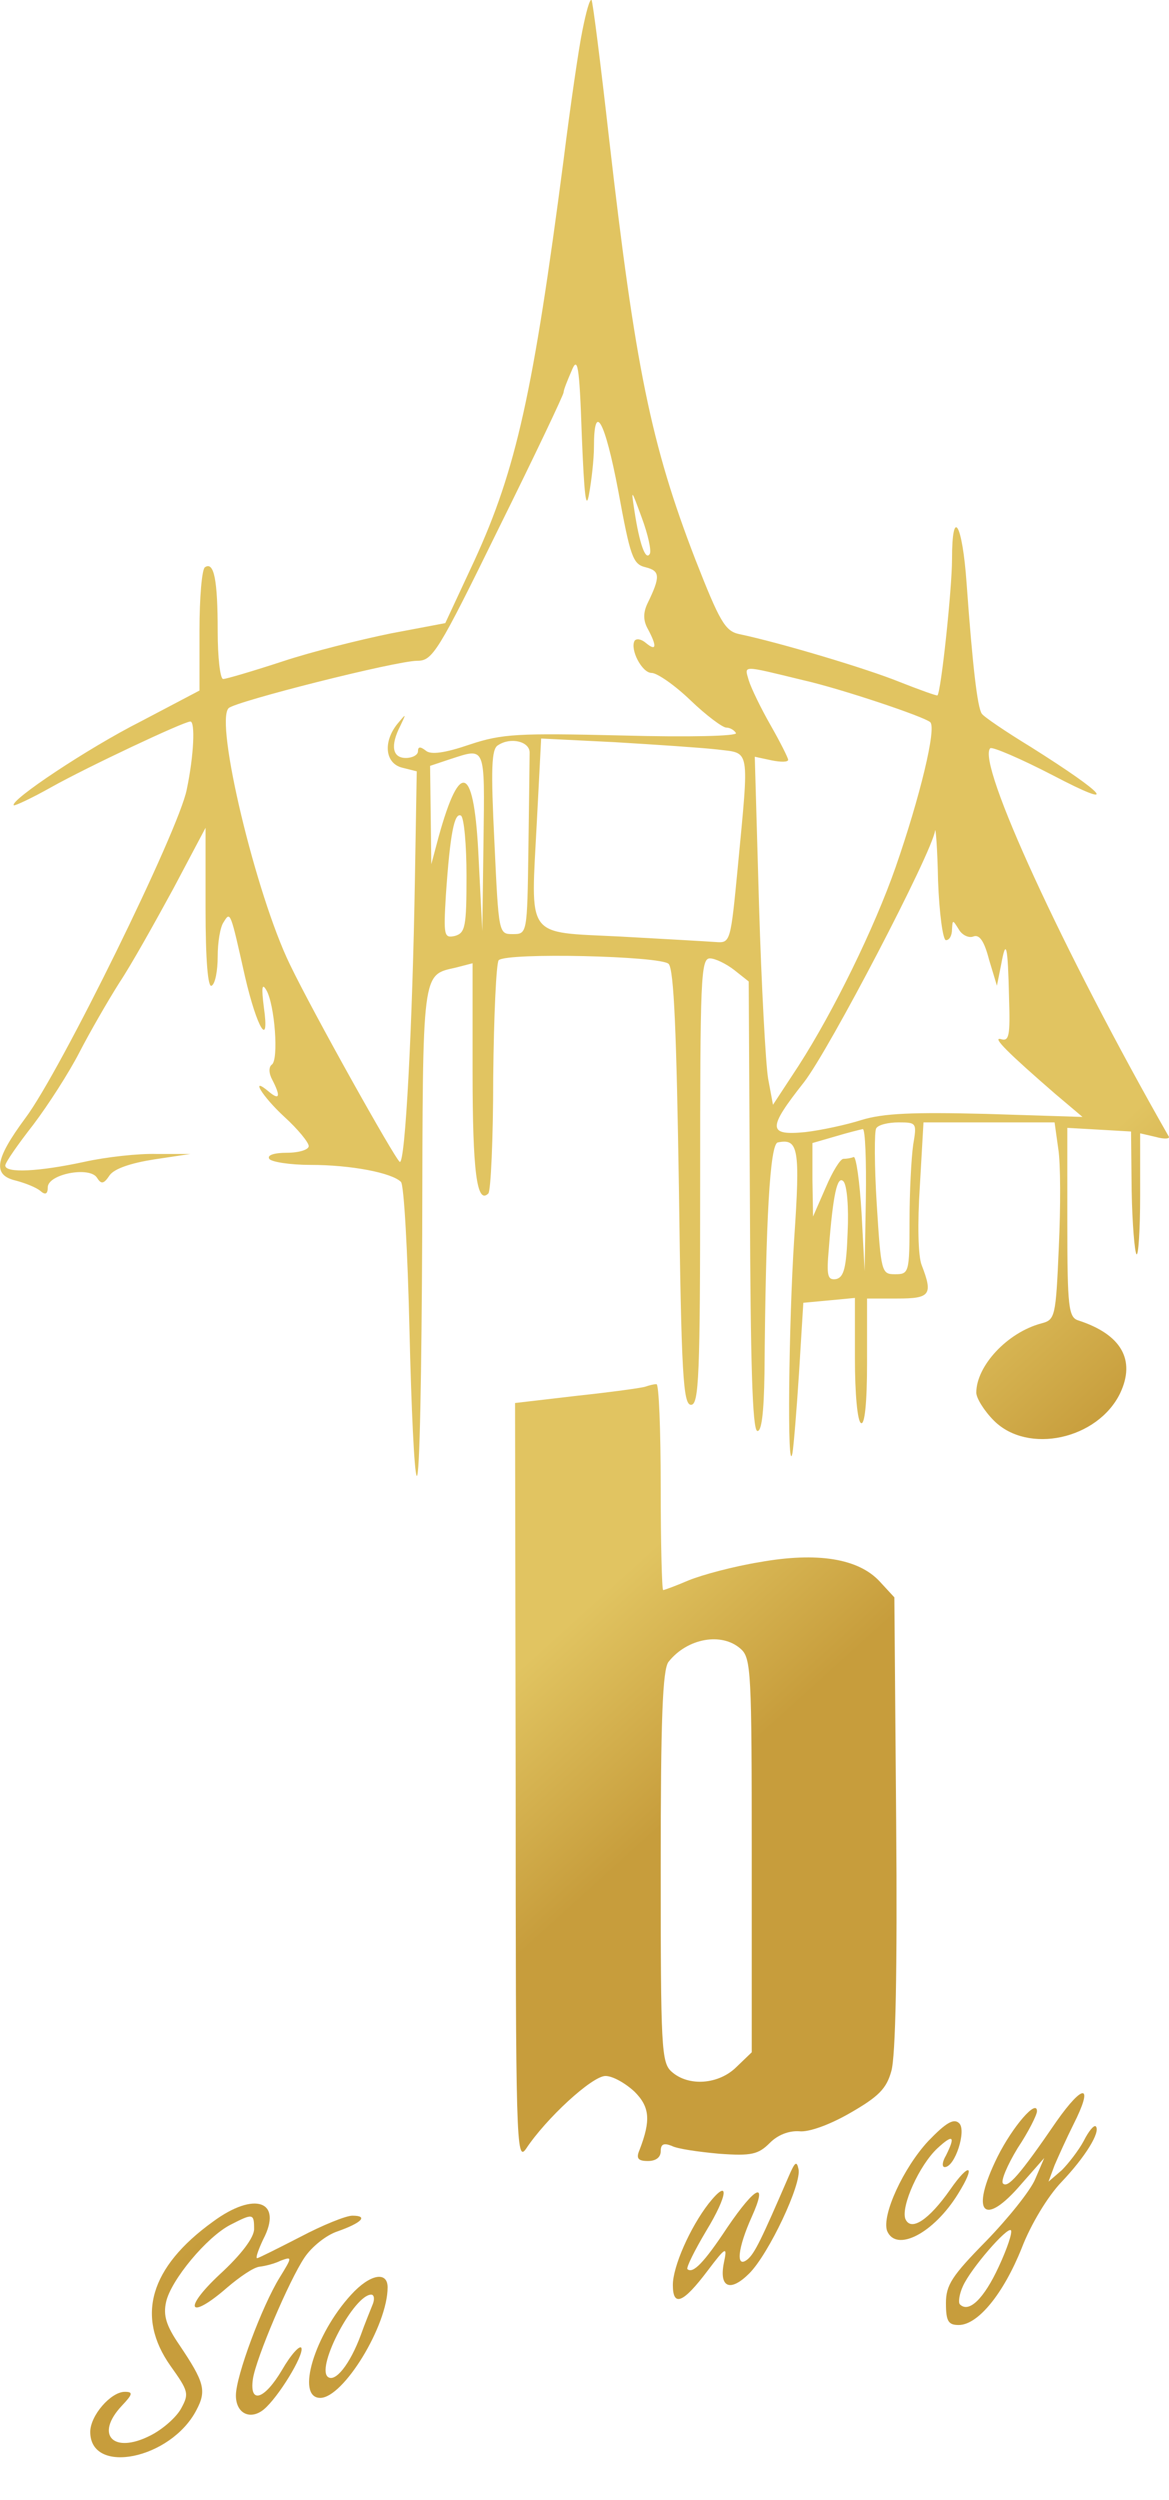 <?xml version="1.0" encoding="UTF-8" standalone="no"?>
<svg
   xmlns:dc="http://purl.org/dc/elements/1.1/"
   xmlns:cc="http://creativecommons.org/ns#"
   xmlns:rdf="http://www.w3.org/1999/02/22-rdf-syntax-ns#"
   xmlns:svg="http://www.w3.org/2000/svg"
   xmlns="http://www.w3.org/2000/svg"
   xmlns:xlink="http://www.w3.org/1999/xlink"
   version="1.0"
   width="192.626pt"
   height="411.598pt"
   viewBox="0 0 192.626 411.598"
   preserveAspectRatio="xMidYMid meet"
   id="svg32">
  <defs
     id="defs36">
    <linearGradient
       id="linearGradient873-4">
      <stop
         style="stop-color:#e1c461;stop-opacity:1"
         offset="0"
         id="stop869" />
      <stop
         style="stop-color:#c79d3c;stop-opacity:1"
         offset="1"
         id="stop871" />
    </linearGradient>
    <linearGradient
       xlink:href="#linearGradient873-4"
       id="linearGradient879"
       x1="777.087"
       y1="1301.057"
       x2="1013.527"
       y2="1040.043"
       gradientUnits="userSpaceOnUse"
       spreadMethod="pad" />
  </defs>
  <g
     transform="translate(-1.129,412.792) scale(0.1,-0.1)"
     fill="#000000"
     stroke="none"
     id="g30"
     style="fill:url(#linearGradient879);fill-opacity:1">
    <path
       d="M971 4078 c-6 -29 -20 -125 -31 -213 -50 -383 -78 -510 -147 -660 l-48 -103 -90 -17 c-49 -10 -130 -30 -178 -46 -49 -16 -93 -29 -98 -29 -5 0 -9 36 -9 79 0 84 -6 115 -21 105 -5 -3 -9 -50 -9 -104 l0 -99 -97 -51 c-87 -44 -216 -130 -209 -138 2 -1 30 12 62 30 57 32 218 108 229 108 8 0 6 -55 -6 -112 -13 -67 -208 -464 -266 -541 -51 -69 -54 -94 -15 -103 15 -4 33 -11 40 -17 8 -7 12 -5 12 6 0 22 69 35 81 16 7 -11 11 -11 21 4 8 11 35 20 73 26 l60 9 -55 0 c-30 1 -84 -5 -120 -13 -74 -16 -130 -19 -130 -6 0 5 21 35 46 67 25 33 59 86 76 119 17 33 47 85 66 115 20 30 59 100 89 155 l53 100 0 -133 c0 -86 4 -131 10 -127 6 3 10 25 10 48 0 23 4 49 10 57 11 18 11 17 35 -90 20 -86 41 -120 31 -50 -4 32 -3 40 4 28 14 -23 21 -116 9 -123 -5 -4 -5 -14 1 -25 14 -27 12 -34 -5 -20 -33 28 -12 -7 25 -41 22 -20 40 -42 40 -48 0 -6 -16 -11 -36 -11 -21 0 -33 -4 -29 -10 3 -5 34 -10 68 -10 67 0 134 -13 149 -28 5 -5 11 -115 14 -243 3 -129 8 -237 12 -241 5 -5 8 175 9 398 1 439 -1 426 56 439 l27 7 0 -178 c0 -165 7 -220 26 -201 4 4 8 90 8 191 1 101 5 188 9 193 14 13 267 7 280 -6 9 -9 13 -117 17 -369 4 -308 7 -357 20 -357 13 0 15 48 15 368 0 333 1 367 16 367 9 0 27 -9 40 -19 l24 -19 2 -368 c1 -257 4 -369 12 -372 7 -2 11 28 12 95 2 254 9 378 22 380 34 7 37 -10 27 -158 -9 -137 -12 -396 -3 -354 2 11 7 71 11 134 l7 114 43 4 42 4 0 -100 c0 -56 4 -103 10 -106 6 -4 10 32 10 99 l0 106 50 0 c54 0 59 6 40 55 -6 15 -7 69 -3 130 l6 105 108 0 108 0 6 -43 c4 -24 4 -97 1 -162 -5 -116 -6 -120 -29 -126 -56 -15 -107 -70 -107 -114 0 -9 13 -30 29 -46 56 -56 171 -31 208 45 26 55 2 97 -69 120 -16 5 -18 22 -18 161 l0 156 53 -3 52 -3 1 -98 c1 -54 5 -101 8 -104 3 -4 6 40 6 96 l0 103 26 -6 c14 -4 24 -3 21 1 -174 305 -317 616 -294 639 3 3 50 -17 104 -45 109 -57 90 -33 -37 47 -41 25 -78 50 -81 55 -7 10 -15 76 -25 215 -7 99 -24 127 -24 39 0 -48 -18 -218 -24 -224 -1 -1 -29 9 -62 22 -54 22 -198 65 -265 79 -23 5 -32 21 -72 123 -73 189 -99 317 -142 692 -14 124 -27 227 -29 229 -3 2 -9 -20 -15 -50z m11 -763 c4 22 8 57 8 77 0 76 18 44 40 -72 20 -109 24 -121 45 -126 24 -6 25 -15 3 -60 -7 -15 -7 -28 1 -42 15 -28 14 -37 -3 -23 -8 7 -16 8 -19 4 -8 -14 12 -53 28 -53 9 0 38 -20 64 -45 26 -25 53 -45 59 -45 6 0 13 -4 16 -9 3 -5 -77 -7 -187 -4 -172 4 -198 3 -252 -15 -41 -14 -64 -17 -72 -10 -9 7 -13 7 -13 -1 0 -6 -9 -11 -20 -11 -22 0 -26 20 -9 53 10 21 10 21 -5 3 -24 -30 -20 -65 8 -72 l24 -6 -3 -176 c-4 -244 -16 -472 -25 -467 -8 5 -143 246 -181 325 -56 115 -124 399 -101 422 11 11 276 78 311 78 25 0 34 14 134 218 59 119 107 220 107 224 0 4 6 19 13 35 10 25 13 12 17 -107 4 -99 7 -124 12 -95z m100 -99 c-7 -12 -17 17 -25 69 -6 39 -6 39 12 -10 10 -27 16 -54 13 -59z m253 -208 c62 -14 199 -60 209 -69 11 -9 -17 -124 -57 -239 -35 -100 -102 -237 -160 -327 l-42 -64 -8 43 c-4 24 -11 152 -15 286 l-7 244 28 -6 c15 -3 27 -3 27 1 0 3 -13 29 -29 57 -16 28 -32 61 -36 74 -7 25 -13 25 90 0z m-451 -120 c0 -10 -1 -81 -2 -158 -2 -140 -2 -140 -26 -140 -23 0 -23 1 -30 151 -6 122 -5 154 6 160 21 14 53 6 52 -13z m309 6 c55 -7 53 7 34 -194 -12 -124 -12 -125 -37 -123 -14 1 -84 5 -157 9 -158 8 -147 -6 -137 191 l7 135 121 -6 c67 -4 142 -9 169 -12z m-385 -151 l-2 -148 -6 119 c-7 154 -30 166 -66 36 l-12 -45 -1 81 -1 81 33 11 c59 19 57 24 55 -135z m-28 -57 c0 -84 -2 -94 -19 -99 -18 -4 -19 0 -15 67 7 102 14 137 25 131 5 -4 9 -48 9 -99z m790 -106 c6 0 10 8 10 18 1 16 1 16 11 0 5 -9 16 -15 24 -12 10 4 18 -7 26 -38 l13 -43 7 35 c8 44 11 33 13 -56 2 -61 0 -71 -13 -67 -17 5 14 -25 89 -90 l45 -38 -159 5 c-121 3 -169 1 -205 -10 -25 -8 -67 -17 -93 -20 -62 -6 -62 6 -2 82 42 54 211 378 216 414 1 8 4 -29 5 -82 2 -54 8 -98 13 -98z m-54 -337 c-3 -21 -6 -77 -6 -125 0 -86 -1 -88 -24 -88 -22 0 -23 3 -30 115 -4 64 -4 120 -1 125 3 6 20 10 37 10 30 0 30 -1 24 -37z m-78 -90 l-2 -118 -5 95 c-3 52 -9 94 -13 93 -5 -2 -12 -3 -17 -3 -5 0 -18 -21 -29 -47 l-21 -48 -1 61 0 60 38 11 c20 6 40 11 45 12 4 0 6 -52 5 -116z m-30 -54 c-2 -58 -6 -74 -19 -77 -14 -2 -16 5 -12 50 7 90 14 121 24 111 6 -6 9 -43 7 -84z"
       id="path4"
       style="fill:url(#linearGradient879);fill-opacity:1" />
    <path
       d="M117 2128 c-8 -18 -17 -42 -20 -53 -3 -11 -5 1 -6 28 -1 35 -5 47 -16 47 -13 0 -15 -21 -14 -144 1 -79 -2 -149 -6 -155 -6 -11 -8 -1401 -2 -1407 1 -2 50 4 107 11 58 8 111 15 117 15 10 0 13 51 15 203 l3 202 84 -160 c46 -88 95 -170 107 -182 21 -20 26 -20 66 -9 25 8 51 10 63 5 40 -15 111 -10 129 10 16 18 11 31 -119 280 l-136 260 145 265 c81 146 146 267 146 269 0 1 -54 -4 -119 -12 l-120 -14 -117 -204 c-64 -111 -120 -206 -125 -209 -5 -3 -9 116 -9 284 l0 289 -52 -5 -53 -4 5 93 5 94 45 7 c25 3 82 7 128 7 133 1 96 20 -45 23 l-128 3 -6 85 -5 85 -4 -85 -4 -85 -3 75 c-4 94 -10 120 -27 120 -8 0 -21 -15 -29 -32z m31 -100 c-2 -52 -6 -63 -22 -66 -17 -4 -18 1 -11 70 4 40 10 77 13 82 11 20 23 -28 20 -86z m12 -203 c0 -92 -1 -95 -22 -95 -13 0 -34 -3 -47 -7 l-24 -6 5 88 c5 94 17 115 65 115 22 0 23 -2 23 -95z"
       id="path6"
       style="fill:url(#linearGradient879);fill-opacity:1" />
    <path
       d="M1075 1845 c-5 -2 -56 -9 -112 -15 l-103 -12 1 -627 c0 -587 1 -624 17 -601 33 50 109 120 131 120 12 0 33 -12 48 -26 25 -25 27 -47 8 -96 -6 -14 -2 -18 14 -18 13 0 21 6 21 16 0 12 5 14 18 9 9 -5 45 -10 78 -13 54 -4 65 -1 84 18 13 13 31 20 48 19 16 -2 51 11 84 30 47 27 60 40 68 69 7 24 10 165 8 409 l-3 371 -24 26 c-35 38 -103 49 -198 32 -43 -7 -95 -21 -117 -30 -21 -9 -40 -16 -42 -16 -2 0 -4 77 -4 170 0 94 -3 170 -7 169 -5 0 -12 -2 -18 -4z m157 -432 c17 -15 18 -39 18 -340 l0 -324 -25 -24 c-29 -29 -79 -33 -107 -8 -17 15 -18 39 -18 338 0 242 3 325 13 337 31 39 88 49 119 21z"
       id="path8"
       style="fill:url(#linearGradient879);fill-opacity:1" />
    <path
       d="M1770 1739 c-36 -5 -84 -11 -107 -14 l-43 -6 0 -518 c0 -562 1 -569 50 -516 13 14 33 25 44 25 12 0 30 7 40 15 39 29 96 6 96 -38 0 -9 5 -17 10 -17 7 0 10 187 10 540 0 508 -1 540 -17 539 -10 -1 -47 -5 -83 -10z"
       id="path10"
       style="fill:url(#linearGradient879);fill-opacity:1" />
    <path
       d="M1752 635 c-61 -89 -80 -110 -88 -102 -4 4 7 30 24 58 18 27 32 55 32 61 0 21 -40 -25 -65 -75 -46 -93 -23 -118 40 -44 l37 42 -15 -35 c-8 -19 -45 -65 -81 -102 -56 -57 -66 -72 -66 -102 0 -30 4 -36 21 -36 32 0 74 52 104 127 15 39 43 85 65 108 40 42 65 83 57 92 -3 3 -12 -8 -20 -24 -8 -15 -25 -37 -36 -48 l-22 -19 10 27 c6 14 20 45 31 67 34 67 17 69 -28 5z m-95 -239 c-24 -52 -49 -77 -64 -62 -3 3 -1 17 5 30 13 29 73 98 79 92 3 -3 -6 -30 -20 -60z"
       id="path12"
       style="fill:url(#linearGradient879);fill-opacity:1" />
    <path
       d="M973 628 c-55 -62 -170 -276 -188 -351 -9 -35 9 -35 24 1 6 15 20 37 29 50 l18 23 0 -35 c0 -19 3 -39 7 -43 16 -16 64 15 96 62 30 45 33 47 27 19 -9 -41 11 -60 42 -38 50 35 106 194 69 194 -15 0 -56 -41 -82 -82 -28 -45 -107 -128 -122 -128 -16 0 -17 49 -2 83 6 14 22 31 35 38 13 7 24 16 24 21 0 18 -23 6 -65 -37 -61 -60 -57 -37 4 28 100 106 160 217 118 217 -8 0 -23 -10 -34 -22z m27 -16 c0 -14 -75 -125 -98 -146 -34 -30 -26 -7 28 77 44 68 70 94 70 69z m76 -177 c-9 -13 -16 -33 -16 -43 0 -20 -36 -59 -46 -49 -12 12 8 65 38 102 33 40 52 32 24 -10z"
       id="path14"
       style="fill:url(#linearGradient879);fill-opacity:1" />
    <path
       d="M1541 603 c-41 -44 -77 -122 -68 -148 15 -36 77 -4 117 61 30 48 19 53 -13 7 -35 -50 -65 -70 -74 -48 -7 21 23 88 53 116 26 24 30 20 14 -12 -6 -10 -7 -19 -2 -19 17 0 36 60 24 72 -9 9 -22 1 -51 -29z"
       id="path16"
       style="fill:url(#linearGradient879);fill-opacity:1" />
    <path
       d="M1429 597 c-18 -12 -40 -35 -49 -50 -14 -25 -13 -30 3 -58 21 -38 22 -55 1 -63 -23 -9 -34 1 -34 32 0 18 -3 23 -11 15 -6 -6 -9 -23 -7 -39 5 -48 61 -44 88 6 6 12 3 28 -9 51 -16 30 -17 37 -5 61 14 27 50 46 62 33 4 -4 -6 -17 -23 -30 -16 -13 -27 -27 -23 -30 11 -12 68 47 68 71 0 30 -17 31 -61 1z"
       id="path18"
       style="fill:url(#linearGradient879);fill-opacity:1" />
    <path
       d="M1311 545 c-45 -104 -56 -127 -68 -137 -20 -16 -16 19 7 70 27 60 7 52 -40 -17 -39 -59 -57 -77 -66 -69 -2 3 12 31 31 63 36 59 39 89 4 45 -31 -40 -59 -104 -59 -134 0 -37 17 -30 57 23 31 41 33 41 27 13 -8 -41 11 -48 42 -17 32 32 87 148 81 172 -3 14 -6 11 -16 -12z"
       id="path20"
       style="fill:url(#linearGradient879);fill-opacity:1" />
    <path
       d="M787 506 c-9 -10 -17 -25 -17 -34 0 -14 3 -13 21 5 12 11 20 26 17 33 -3 9 -9 8 -21 -4z"
       id="path22"
       style="fill:url(#linearGradient879);fill-opacity:1" />
    <path
       d="M362 470 c-104 -75 -127 -156 -70 -237 30 -42 31 -46 18 -70 -8 -15 -31 -35 -51 -45 -61 -31 -92 1 -47 49 18 19 19 23 5 23 -23 0 -57 -39 -57 -66 0 -72 133 -45 175 36 17 32 13 46 -28 107 -22 32 -27 49 -22 71 8 36 67 107 106 127 37 19 39 19 39 -7 0 -14 -21 -42 -57 -75 -62 -58 -50 -76 13 -21 20 17 43 33 53 34 9 1 25 5 35 10 19 7 19 6 -2 -28 -29 -47 -72 -162 -72 -194 0 -30 24 -41 46 -23 24 20 66 89 62 101 -2 6 -17 -10 -32 -36 -29 -49 -54 -57 -48 -15 5 34 60 163 85 200 12 18 36 37 54 43 40 14 52 26 25 26 -11 0 -50 -16 -86 -35 -37 -19 -69 -35 -71 -35 -3 0 2 14 10 31 33 63 -14 80 -83 29z"
       id="path24"
       style="fill:url(#linearGradient879);fill-opacity:1" />
    <path
       d="M720 360 c-11 -21 -29 -63 -41 -92 -14 -37 -37 -67 -73 -100 -54 -48 -93 -115 -83 -142 16 -41 74 13 117 106 18 40 39 77 47 81 21 13 83 99 83 116 0 8 -15 -6 -32 -32 -18 -26 -36 -47 -40 -47 -8 0 12 52 43 113 11 20 15 37 9 37 -5 0 -19 -18 -30 -40z m-116 -261 c-27 -48 -48 -68 -60 -56 -8 7 20 59 53 97 37 44 41 22 7 -41z"
       id="path26"
       style="fill:url(#linearGradient879);fill-opacity:1" />
    <path
       d="M590 350 c-60 -65 -92 -170 -51 -170 38 0 111 119 111 182 0 27 -29 22 -60 -12z m35 -17 c-4 -10 -13 -32 -19 -49 -18 -49 -43 -80 -55 -69 -18 18 44 135 72 135 5 0 6 -8 2 -17z"
       id="path28"
       style="fill:url(#linearGradient879);fill-opacity:1" />
  </g>
</svg>

